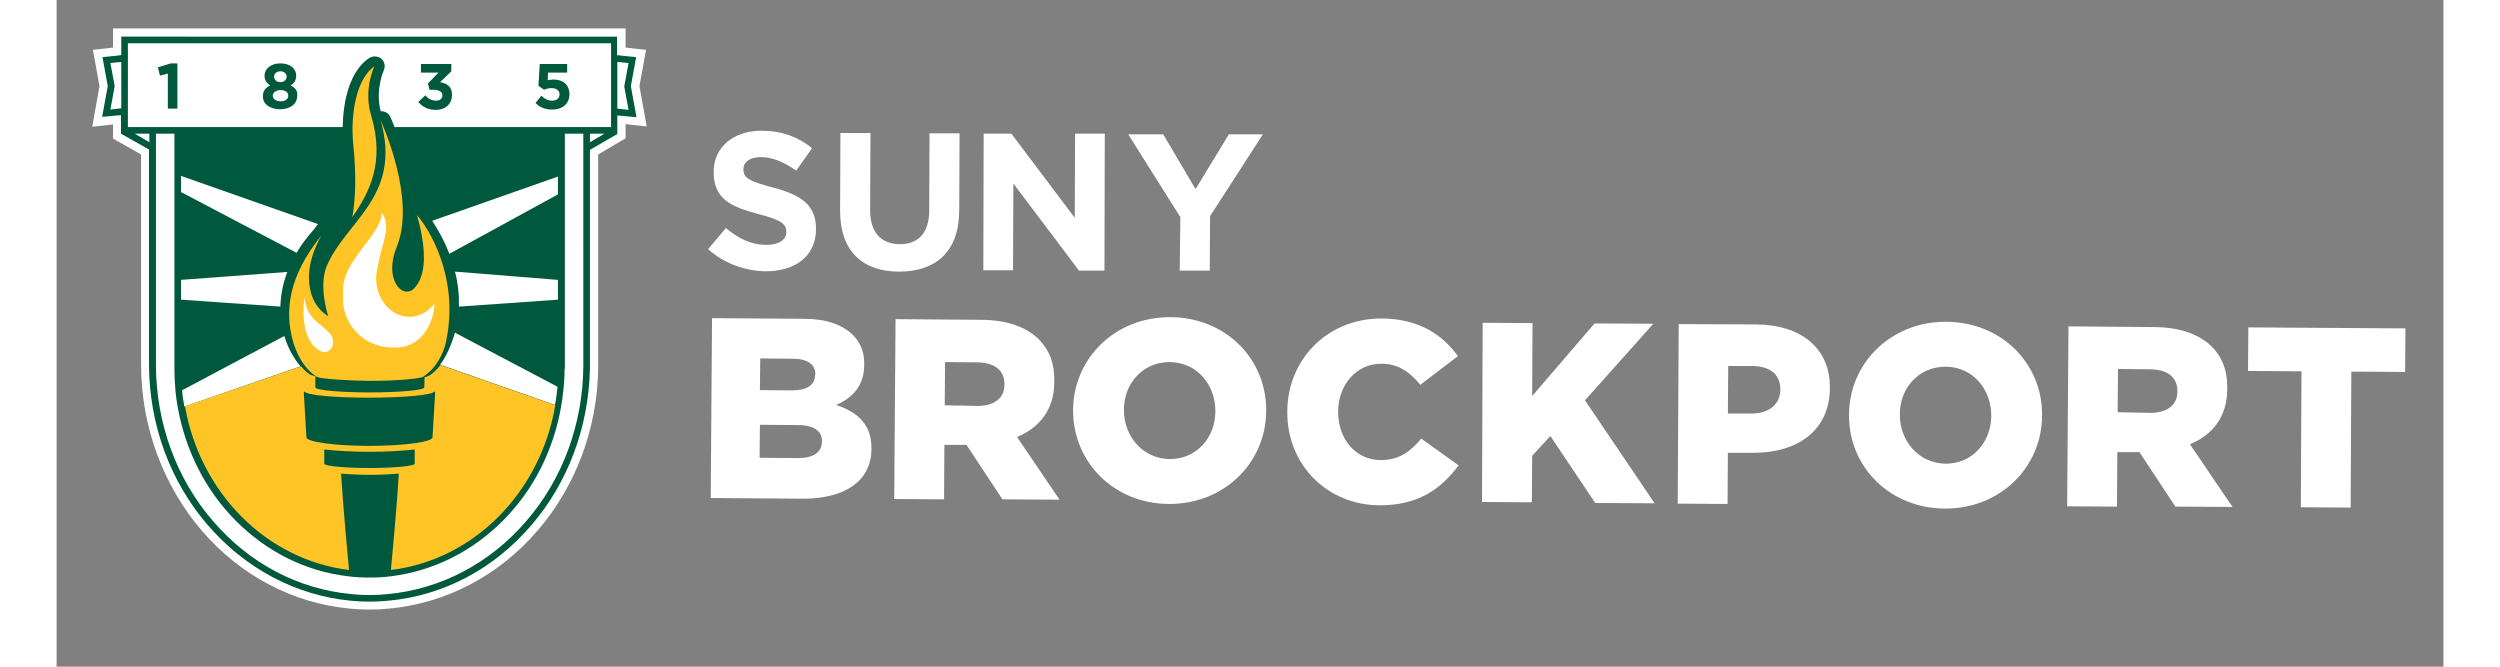 <?xml version="1.0" encoding="utf-8"?>
<!-- Generator: Adobe Illustrator 24.0.3, SVG Export Plug-In . SVG Version: 6.00 Build 0)  -->
<svg version="1.1" id="Horizontal_FInal" xmlns="http://www.w3.org/2000/svg" xmlns:xlink="http://www.w3.org/1999/xlink" x="0px"
	 y="0px" viewBox="0 0 723.2 202" style="enable-background:new 0 0 723.2 202;" xml:space="preserve" width="375" height="100">
<rect x="0" y="0" width="723.2" height="202" fill="#808080" stroke="none"/>
<style type="text/css">
	.st0{fill:#FFFFFF;}
	.st1{fill:#00583D;}
	.st2{fill:#FFC425;}
</style>
<g>
	<g id="text_3_">
		<g>
			<g>
				<path class="st0" d="M197.4,75.5l5.4-6.4c3.7,3.1,7.6,5.1,12.3,5.1c3.7,0,6-1.5,6-3.9l0-0.1c0-2.3-1.4-3.5-8.3-5.3
					c-8.3-2.2-13.7-4.5-13.7-12.7V52c0-7.5,6.1-12.4,14.5-12.4c6,0,11.2,1.9,15.3,5.3l-4.8,6.8c-3.7-2.6-7.2-4.1-10.7-4.1
					c-3.5,0-5.3,1.6-5.3,3.6l0,0.1c0,2.7,1.8,3.6,8.9,5.5c8.4,2.2,13.1,5.2,13.1,12.5l0,0.1c0,8.2-6.3,12.8-15.2,12.8
					C208.7,82.1,202.3,79.9,197.4,75.5z"/>
				<path class="st0" d="M237.4,63.9l0.1-23.6l9.1,0l-0.1,23.4c0,6.7,3.3,10.2,8.9,10.3c5.6,0,8.9-3.3,9-9.9l0.1-23.7l9.1,0
					l-0.1,23.3c0,12.5-7.1,18.6-18.2,18.6C244.2,82.3,237.4,76.1,237.4,63.9z"/>
				<path class="st0" d="M280.9,40.5l8.4,0L308.5,66l0.1-25.5l9,0L317.5,82l-7.7,0l-19.9-26.4l-0.1,26.3l-9,0L280.9,40.5z"/>
				<path class="st0" d="M340.5,65.8l-15.8-25.1l10.6,0l9.8,16.6l10.1-16.6l10.3,0l-16,24.8l-0.1,16.5l-9.1,0L340.5,65.8z"/>
			</g>
		</g>
		<g>
			<g>
				<path class="st0" d="M198.6,96.4l27.9,0.2c6.8,0,11.6,1.8,14.8,4.9c2.2,2.3,3.5,5.1,3.4,8.9l0,0.2c0,6.3-3.6,10-8.5,12.1
					c6.6,2.2,10.8,6,10.7,13.3l0,0.2c-0.1,9.3-7.7,14.9-20.7,14.9l-28-0.2L198.6,96.4z M224.6,128.8l-11.5-0.1l-0.1,10l11.6,0.1
					c4.7,0,7.2-1.7,7.3-4.9l0-0.2C232,130.8,229.7,128.8,224.6,128.8z M229.9,113.4c0-3-2.4-4.7-6.8-4.7l-9.9-0.1l-0.1,9.6l9.5,0.1
					c4.6,0,7.2-1.5,7.2-4.7L229.9,113.4z"/>
				<path class="st0" d="M254.2,96.7l25.7,0.2c8.3,0,14,2.3,17.7,5.9c3.2,3.2,4.8,7.3,4.7,12.7l0,0.2c0,8.4-4.5,13.9-11.3,16.7
					l12.9,19l-17.3-0.1l-10.9-16.5l-6.7,0l-0.1,16.5l-15.1-0.1L254.2,96.7z M279.1,123c5,0,8.1-2.4,8.1-6.4l0-0.2
					c0-4.3-3.1-6.5-8.1-6.6l-9.9-0.1l-0.1,13.1L279.1,123z"/>
				<path class="st0" d="M308,124.4l0-0.2c0.1-15.6,12.7-28.2,29.5-28.1c16.8,0.1,29.1,12.7,29,28.3l0,0.2
					c-0.1,15.6-12.7,28.2-29.5,28.1C320.3,152.6,308,140,308,124.4z M351.1,124.7l0-0.2c0-7.9-5.5-14.7-13.8-14.8
					c-8.3,0-13.9,6.6-13.9,14.4l0,0.2c0,7.8,5.6,14.7,13.9,14.8C345.5,139.1,351.1,132.5,351.1,124.7z"/>
				<path class="st0" d="M372.9,124.8l0-0.2c0.1-15.8,12.3-28.2,28.7-28.1c11.1,0.1,18.2,4.8,23,11.4l-11.4,8.7
					c-3.1-3.8-6.6-6.4-11.8-6.4c-7.6,0-13,6.4-13.1,14.4l0,0.2c0,8.2,5.3,14.6,12.9,14.6c5.7,0,9-2.6,12.3-6.5l11.3,8.1
					c-5.2,7-12.1,12.2-24.1,12.1C385.2,153,372.8,141,372.9,124.8z"/>
				<path class="st0" d="M432.1,97.8l15.1,0.1l-0.1,22.1L466,98l17.8,0.1l-20.7,23.2l21.1,31.2l-18-0.1l-13.6-20.3l-5.5,6l-0.1,14.1
					l-15.1-0.1L432.1,97.8z"/>
				<path class="st0" d="M491.5,98.2l23.4,0.1c13.7,0.1,22.5,7.2,22.4,19.2l0,0.2c-0.1,12.9-10,19.6-23.4,19.5l-7.5,0l-0.1,15.5
					l-15.1-0.1L491.5,98.2z M513.6,125.3c5.3,0,8.6-2.8,8.7-7.1l0-0.2c0-4.7-3.3-7.1-8.7-7.1l-7.1,0l-0.1,14.4L513.6,125.3z"/>
				<path class="st0" d="M543.1,125.8l0-0.2c0.1-15.6,12.7-28.2,29.5-28.1c16.8,0.1,29.1,12.7,29,28.3l0,0.2
					c-0.1,15.6-12.7,28.2-29.5,28.1C555.4,154,543,141.4,543.1,125.8z M586.2,126.1l0-0.2c0-7.9-5.5-14.7-13.8-14.8
					c-8.3,0-13.9,6.6-13.9,14.4l0,0.2c0,7.8,5.6,14.7,13.9,14.8C580.6,140.5,586.1,133.9,586.2,126.1z"/>
				<path class="st0" d="M609.6,98.9l25.7,0.2c8.3,0,14,2.3,17.7,5.9c3.2,3.2,4.8,7.3,4.7,12.7l0,0.2c0,8.4-4.5,13.9-11.3,16.7
					l12.9,19l-17.3-0.1l-10.9-16.5l-6.7,0l-0.1,16.5l-15.1-0.1L609.6,98.9z M634.5,125.1c5,0,8.1-2.4,8.1-6.4l0-0.2
					c0-4.3-3.1-6.5-8.1-6.6l-9.9-0.1l-0.1,13.1L634.5,125.1z"/>
				<path class="st0" d="M680.2,112.5l-16.2-0.1l0.1-13.2l47.6,0.3l-0.1,13.2l-16.3-0.1l-0.2,41.2l-15.1-0.1L680.2,112.5z"/>
			</g>
		</g>
	</g>
	<g>
		<path class="st0" d="M94.8,184.7c-2,0-4.1-0.1-6-0.3c-17.2-1.6-33.1-10-44.8-23.6c-11.7-13.7-18.3-31.4-18.4-50v-64L17.1,42v-4.3
			c-0.5,0.1-1.1,0.1-1.6,0.2l-4.7,0.5L13,26.1l-2-11l3.7-0.4c0.8-0.1,1.6-0.2,2.4-0.3V8.6h155.3v5.8c0.8,0.1,1.7,0.2,2.5,0.3
			l3.7,0.4l-2,11l2.2,12.2l-4.7-0.5c-0.6-0.1-1.2-0.1-1.7-0.2v4.3l-8.3,4.9l0,65c-0.3,18.3-6.9,35.7-18.4,49
			c-11.7,13.6-27.7,22-44.9,23.6C98.9,184.6,96.9,184.7,94.8,184.7z"/>
		<g>
			<path class="st1" d="M174,26.1l1.6-8.8l-1.1-0.1c-1-0.1-2-0.2-3-0.3c-0.6-0.1-1.1-0.1-1.7-0.2v-5.6H19.6v5.6
				c-0.5,0.1-1.1,0.1-1.6,0.2c-1,0.1-2,0.2-3,0.3l-1.1,0.1l1.6,8.8l-1.7,9.3l1.3-0.1c1-0.1,2-0.2,3-0.3c0.5,0,1-0.1,1.4-0.1v5.6h0
				l0,0l8.5,4.8v65.4c0.1,18,6.4,35.2,17.8,48.4C57.2,172.3,72.5,180.4,89,182c1.9,0.2,3.9,0.3,5.8,0.3c1.9,0,3.9-0.1,5.8-0.3
				c16.5-1.5,31.9-9.6,43.2-22.8c11.2-13,17.4-29.8,17.8-47.4l0-66.4l8.3-4.8l0,0h0v-5.6c0.5,0,1,0.1,1.5,0.1c1,0.1,2,0.2,3,0.3
				l1.3,0.1L174,26.1z"/>
		</g>
		<g>
			<path class="st0" d="M18.2,18.9c-0.6,0.1-1.3,0.1-1.9,0.2l1.3,7l-1.3,7.1c0.6-0.1,1.1-0.1,1.7-0.2c0.5-0.1,1.1-0.1,1.6-0.2V18.8
				C19.1,18.8,18.6,18.9,18.2,18.9z"/>
		</g>
		<g>
			<path class="st0" d="M173.3,19.1c-0.6-0.1-1.3-0.1-1.9-0.2c-0.5-0.1-1-0.1-1.5-0.1v14.1c0.6,0.1,1.1,0.1,1.7,0.2
				c0.6,0.1,1.1,0.1,1.7,0.2l-1.3-7.1L173.3,19.1z"/>
		</g>
		<polygon class="st0" points="161.6,40.5 161.6,43.1 166,40.5 		"/>
		<polygon class="st0" points="28.1,40.5 28.1,43.1 23.7,40.5 		"/>
		<path class="st0" d="M153.9,111.8l0,2l-0.3,4c-0.2,1.8-0.4,3.5-0.7,5.2c-2.3,13.4-8.4,25.5-17.7,34.8
			c-9.4,9.4-21.1,15.2-33.8,16.8c-2.2,0.3-4.4,0.4-6.6,0.4c-2.2,0-4.4-0.1-6.6-0.4c-12.7-1.5-24.3-7.3-33.7-16.6
			c-9.3-9.3-15.4-21.3-17.8-34.6c-0.3-1.6-0.5-3.2-0.7-5l0-0.1v-0.1c-0.2-2.2-0.3-4.3-0.3-6.4V40.5h-5.6v70.3
			c0.1,17.5,6.2,34.3,17.3,47.1c11,12.8,25.8,20.6,41.8,22.1c3.7,0.4,7.5,0.4,11.2,0c16-1.5,30.9-9.3,41.9-22.1
			c11.1-12.8,17.2-29.6,17.3-47.1l0-1V40.5h-5.6V111.8z"/>
		<g>
			<path class="st0" d="M79.2,67.9L37.7,53.3v4.9l35,18.4c1.4-2.3,3.1-4.7,5.2-7C78.2,69.2,78.7,68.6,79.2,67.9z"/>
			<path class="st0" d="M37.7,84.8v6l30.1,2.1c0.1-3.3,0.7-6.8,2.1-10.5L37.7,84.8z"/>
			<path class="st0" d="M121.9,92.9l30-2.1v-6l-31.2-2.5C121.7,86.1,122,89.6,121.9,92.9z"/>
			<path class="st0" d="M151.9,58.9v-5.4l-38.1,13.4c2.3,3.5,4,6.8,5.2,10L151.9,58.9z"/>
			<path class="st0" d="M38.3,118.1l-0.3,0.2c0.2,1.6,0.4,3.3,0.7,4.9L73.9,111c0,0,0,0,0,0c-1.8-2.1-3.7-5.2-4.9-9.2L38.3,118.1z"
				/>
			<path class="st0" d="M151,122.7c0.4-1.9,0.6-3.8,0.8-5.5l-31.1-16.4c-1.2,4.1-2.8,7.5-4.5,9.7L151,122.7z"/>
		</g>
		<g>
			<path class="st0" d="M167.9,13.1H21.6v25.4h65.1c0.1-8.5,2.4-17.2,8-20.9c0.5-0.3,1.1-0.5,1.7-0.5c0.7,0,1.4,0.2,2,0.7
				c1,0.9,1.3,2.3,0.7,3.6c0,0-2.6,5.8-0.9,12.3c0.1,0,0.1,0,0.2,0c1.1,0,2.2,0.6,2.7,1.7c0.1,0.2,0.6,1.3,1.3,3.1h65.6V13.1z"/>
		</g>
		<g>
			<path class="st2" d="M111.4,117.4c0,0.8-7.4,1.5-16.5,1.5s-16.5-0.7-16.5-1.5l0-3.4c-0.4-0.1-0.8-0.2-1.1-0.3
				c-0.8-0.3-2-1.2-3.2-2.7c0,0,0,0,0,0c0,0,0,0,0,0l-35.2,12.1c4.6,26.3,24.8,46.6,49.7,49.6c-0.8-9.1-1.6-16.8-2.4-29.2
				c5.8,0.5,11.7,0.5,17.5,0c-0.8,12.5-1.6,20.1-2.4,29.2c25.1-3,45.3-23.5,49.8-49.9l-34.8-12.2c0,0,0-0.1,0.1-0.1l0,0
				c-1.4,1.8-2.8,3-3.7,3.4c-0.3,0.1-0.7,0.3-1.2,0.4c0,0,0,0,0,0L111.4,117.4z M108.5,140.5c0,0.7-6.1,1.3-13.7,1.3
				s-13.7-0.6-13.7-1.3l0-4.3c3.6,0.4,8.4,0.7,13.7,0.7s10-0.3,13.7-0.7L108.5,140.5z M114.3,126.5
				C114.3,126.5,114.3,126.6,114.3,126.5 M113.9,132.5c0,1.4-8.6,2.6-19.1,2.6s-19.1-1.2-19.1-2.6L74.9,119c0-0.1,0.1-0.3,0.3-0.4
				c0.1,1.1,8.8,1.9,19.6,1.9s19.6-0.9,19.6-1.9c0.2,0.1,0.3,0.3,0.3,0.4L113.9,132.5z"/>
			<g>
				<path class="st2" d="M118.2,102.5c-0.6,3.7-2.2,6.5-3.6,8.4c-1.4,1.9-3.6,3.3-3.6,3.3c-0.6,0.4-6.8,1.2-16.1,1.2
					c-4.6,0-14.5-0.5-16-1.2c0,0-5-2.5-7.4-11.2c-2.3-8.7-1.4-19.1,8.7-31.6c-3.7,6.7-4.3,12.1-3.3,16.6c1.2,5.6,5.4,7.8,5.4,7.8
					s-2.9-8.7-0.6-14.8c5.5-13.8,23.1-21.2,16.5-44.5c0.7,1.5,10.7,23.9,4.9,38.2c-1.8,4.4-1.7,8-0.7,10.4c1.2,3.1,3.9,4.2,5.8,2.4
					c2.2-2.1,3-5.5,3.1-9c0.1-6.1-1.9-12.5-2.1-13.3C112.8,69.2,121.8,83.8,118.2,102.5z"/>
			</g>
			<g>
				<path class="st2" d="M95.4,35.3c-2.6-8.1,0.9-15.2,0.9-15.2c-5.2,3.5-7.4,13.8-6.4,23.8c1,9.7,0.6,16.9-0.3,21.9
					C95,58,99.4,49.1,95.4,35.3z"/>
			</g>
			<path class="st0" d="M75.1,90c-0.2,1.6-1.7,13.5,5.2,16.5c2.4,1.1,5.2-2.6,2.2-5.8C79.8,97.9,75.6,96.4,75.1,90z"/>
			<path class="st0" d="M113,93.6c-1.7,1.5-3.8,2.4-6.1,2.4c-4.9,0-9-4.1-9.9-9.5c-0.1-0.7-0.2-1.5-0.2-2.2c0-1.8,1.2-6.9,1.5-8
				c0.7-2.8,1.8-5.8,1.5-8.6c0-0.2-0.1-0.3-0.1-0.5c-0.1-0.5-0.2-0.8-0.3-1.1c0,0,0-0.1,0-0.1v0c-0.2-0.5-0.5-1-0.8-1.5
				c-0.4,5.3-6.8,10.6-10,16.8c-0.8,1.5-1.4,3.1-1.7,4.8c-0.2,1-0.2,5.3,0,6.5c0.9,5.9,6,13.2,16.3,12.7c8.5-0.4,11.2-9,11.3-13.2
				C114,92.6,113.6,93.1,113,93.6z"/>
		</g>
		<g>
			<polygon class="st1" points="34.6,19.2 30.7,20.4 31.3,22.9 33.7,22.3 33.7,32.9 36.6,32.9 36.6,19.2 			"/>
			<path class="st1" d="M70.9,25.9c1-0.6,1.7-1.5,1.7-3v0c0-2.1-1.9-3.7-4.8-3.7c-2.9,0-4.8,1.7-4.8,3.7v0c0,1.5,0.7,2.3,1.7,3
				c-1.4,0.7-2.2,1.6-2.2,3.3v0c0,2.4,2.2,3.9,5.2,3.9c3,0,5.2-1.5,5.2-4v0C73.1,27.5,72.3,26.6,70.9,25.9z M65.9,23.2
				c0-0.8,0.7-1.6,1.9-1.6c1.2,0,1.9,0.8,1.9,1.6v0c0,1-0.8,1.7-1.9,1.7C66.7,24.9,65.9,24.2,65.9,23.2L65.9,23.2z M70.2,29
				c0,1-0.9,1.7-2.3,1.7c-1.5,0-2.4-0.8-2.4-1.7v0c0-1,1-1.7,2.4-1.7C69.2,27.3,70.2,27.9,70.2,29L70.2,29z"/>
			<path class="st1" d="M116.2,24.9l3.4-3.3v-2.2h-9.2v2.6h5.3l-3.2,3.3l0.5,1.9h1.2c1.7,0,2.7,0.6,2.7,1.7v0c0,1-0.8,1.6-1.9,1.6
				c-1.4,0-2.4-0.6-3.3-1.6l-2.1,2c1.2,1.4,2.9,2.4,5.3,2.4c3,0,4.9-1.9,4.9-4.5v0C119.9,26.2,118.1,25.2,116.2,24.9z"/>
			<path class="st1" d="M150.6,24.1c-0.8,0-1.2,0.1-1.8,0.2l0.1-2.3h5.8v-2.6h-8.3L146,26l1.7,1.2c0.6-0.3,1.4-0.5,2.3-0.5
				c1.4,0,2.4,0.7,2.4,1.9v0c0,1.2-0.9,1.9-2.3,1.9c-1.2,0-2.2-0.5-3.2-1.5l-1.8,2.2c1.3,1.3,2.9,2,5.1,2c3.1,0,5.2-1.8,5.2-4.7v0
				C155.3,25.4,153.2,24.1,150.6,24.1z"/>
		</g>
	</g>
</g>
</svg>
